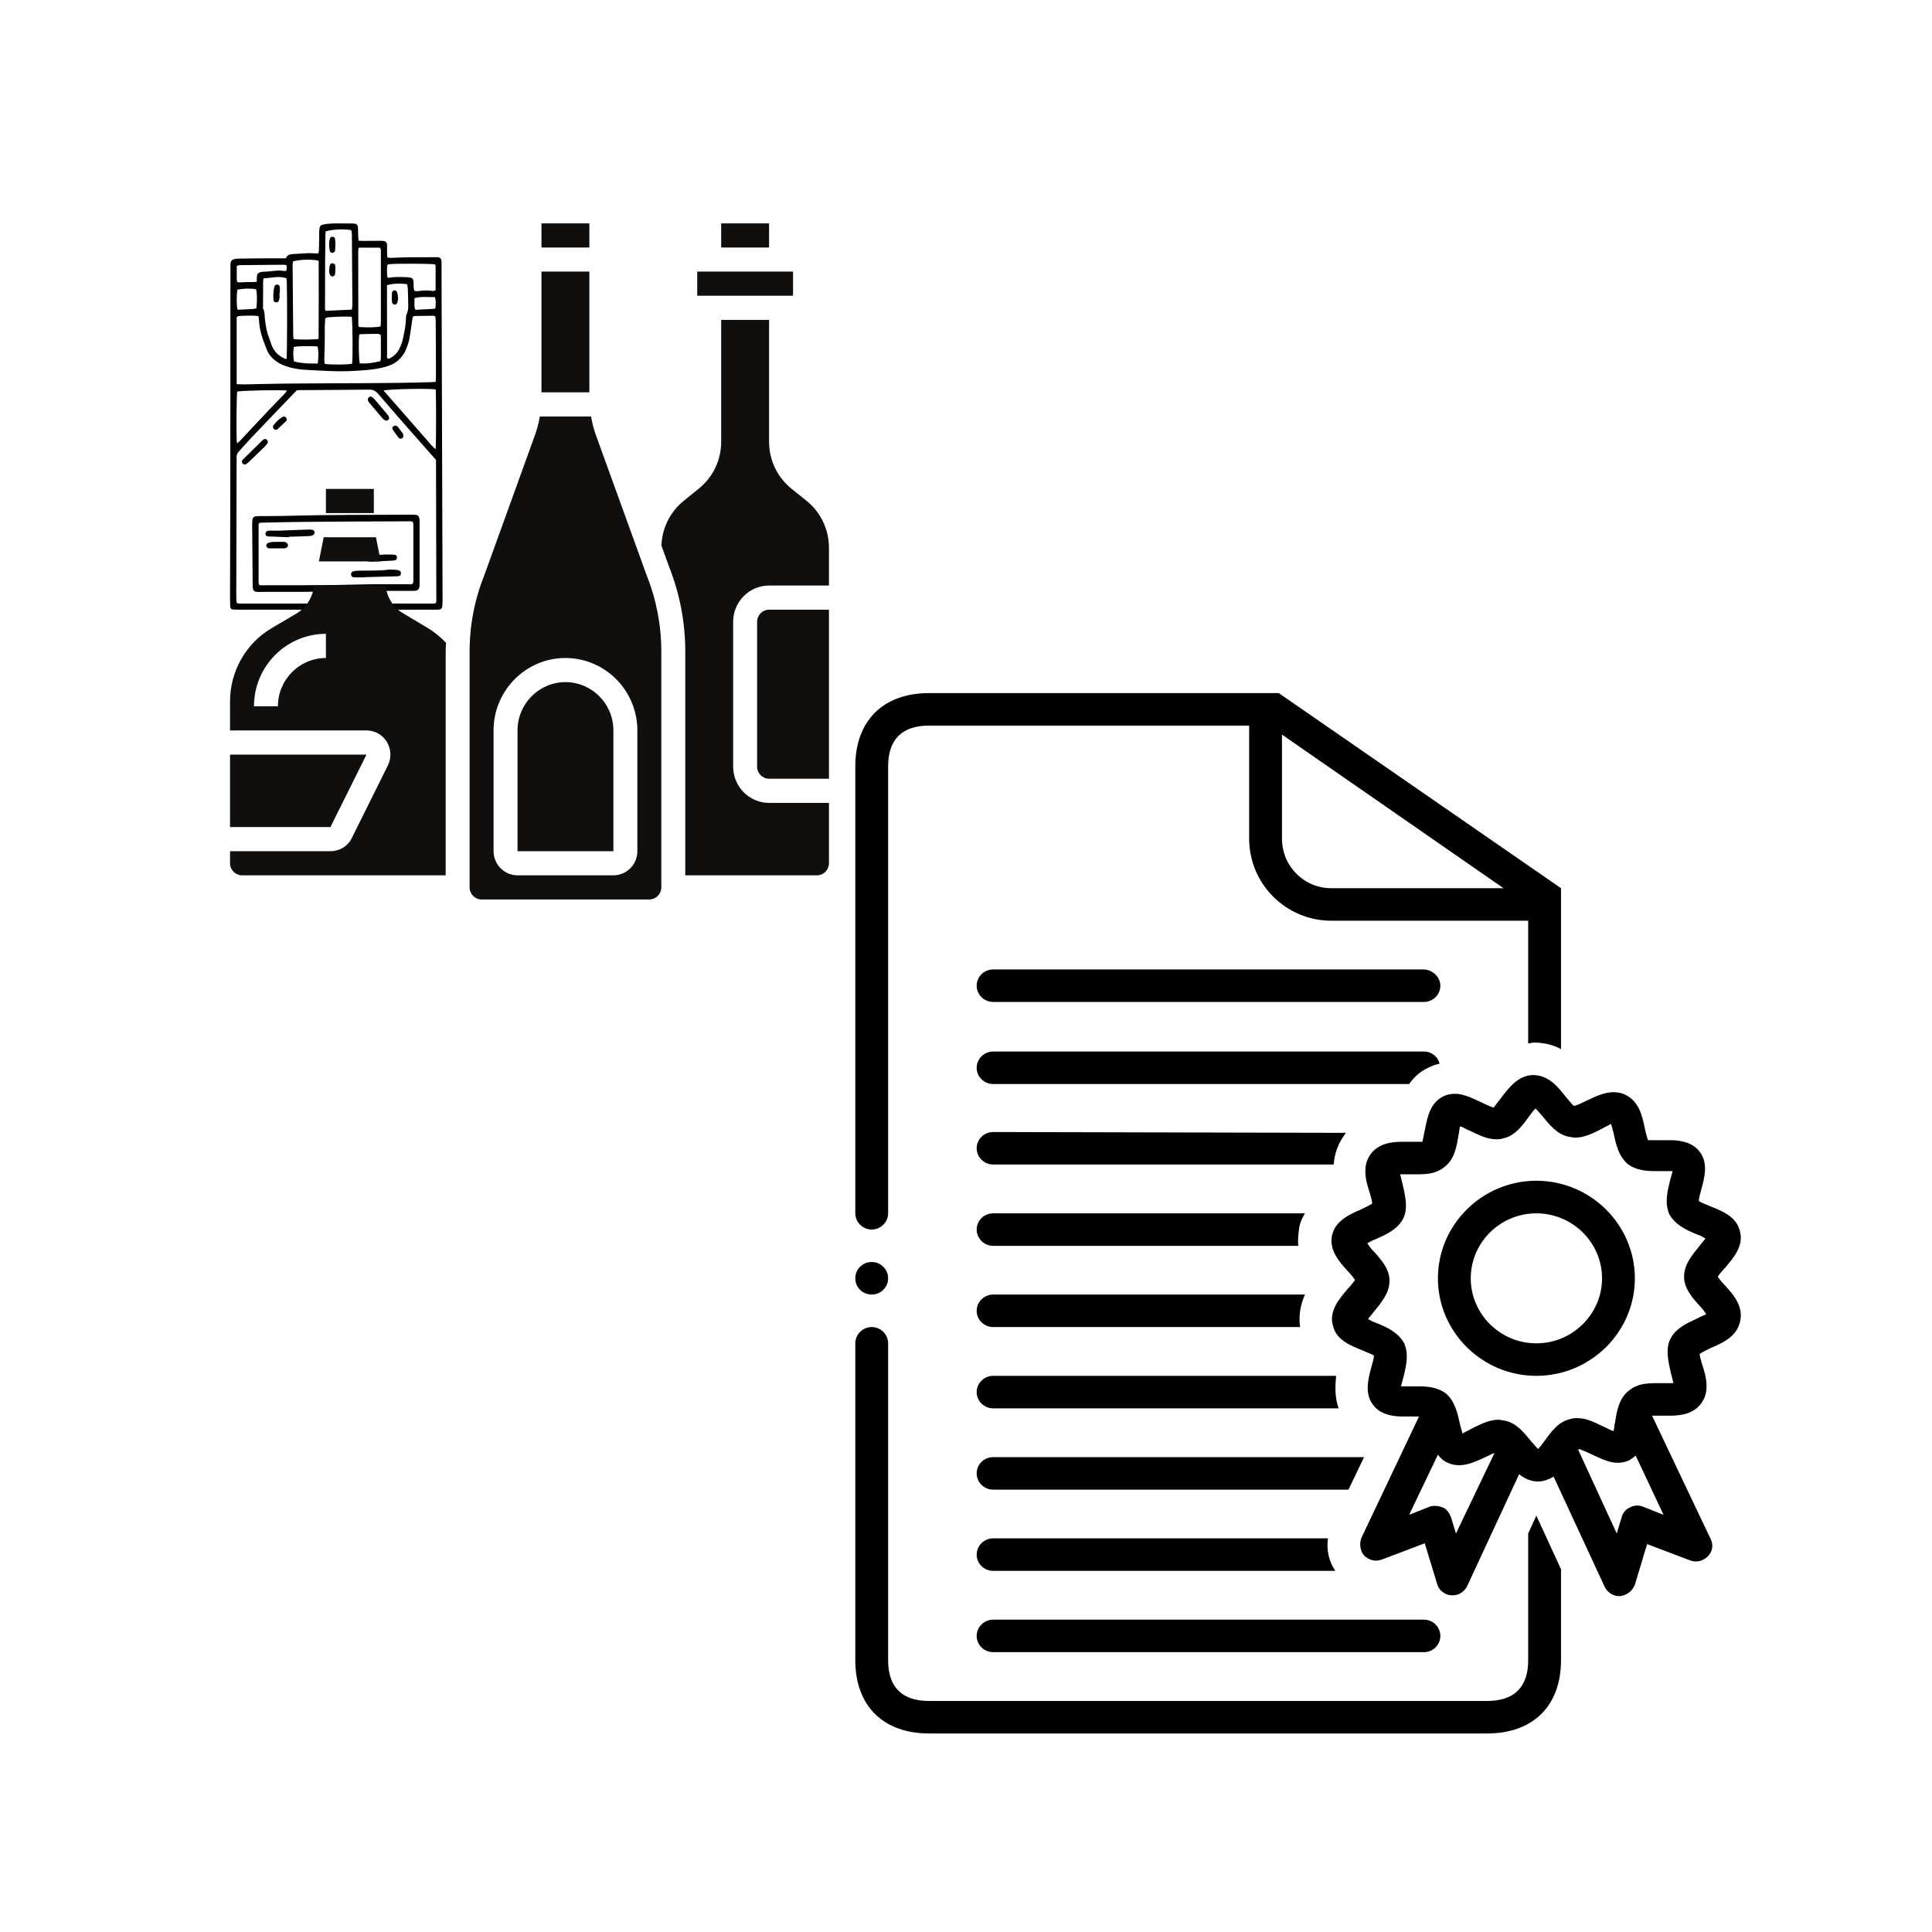 <svg xmlns="http://www.w3.org/2000/svg" xmlns:xlink="http://www.w3.org/1999/xlink" width="100" zoomAndPan="magnify" viewBox="0 0 75 75" height="100" preserveAspectRatio="xMidYMid meet" version="1.0"><defs><clipPath id="d147fbb212"><path d="M 33.203 26.852 L 61 26.852 L 61 48 L 33.203 48 Z M 33.203 26.852 " clip-rule="nonzero"/></clipPath><clipPath id="3ec2a357be"><path d="M 33.203 51 L 61 51 L 61 67.352 L 33.203 67.352 Z M 33.203 51 " clip-rule="nonzero"/></clipPath><clipPath id="47153067be"><path d="M 51 41 L 67.703 41 L 67.703 62 L 51 62 Z M 51 41 " clip-rule="nonzero"/></clipPath><clipPath id="df46d41288"><path d="M 33.203 48 L 35 48 L 35 51 L 33.203 51 Z M 33.203 48 " clip-rule="nonzero"/></clipPath><clipPath id="b43a342b65"><path d="M 8.93 8.668 L 17.18 8.668 L 17.18 23.668 L 8.93 23.668 Z M 8.93 8.668 " clip-rule="nonzero"/></clipPath><clipPath id="67bda45faa"><path d="M 18 16 L 26 16 L 26 34.918 L 18 34.918 Z M 18 16 " clip-rule="nonzero"/></clipPath><clipPath id="15f8f4fbfa"><path d="M 25 12 L 32.18 12 L 32.18 34 L 25 34 Z M 25 12 " clip-rule="nonzero"/></clipPath><clipPath id="4555706a17"><path d="M 27 8.668 L 30 8.668 L 30 10 L 27 10 Z M 27 8.668 " clip-rule="nonzero"/></clipPath><clipPath id="d77a7c47a6"><path d="M 21 8.668 L 23 8.668 L 23 10 L 21 10 Z M 21 8.668 " clip-rule="nonzero"/></clipPath><clipPath id="75faa1d00a"><path d="M 8.93 29 L 15 29 L 15 33 L 8.93 33 Z M 8.93 29 " clip-rule="nonzero"/></clipPath><clipPath id="2f686298a8"><path d="M 29 23 L 32.18 23 L 32.18 31 L 29 31 Z M 29 23 " clip-rule="nonzero"/></clipPath><clipPath id="806b967a98"><path d="M 8.93 22 L 18 22 L 18 34 L 8.93 34 Z M 8.93 22 " clip-rule="nonzero"/></clipPath></defs><path fill="#000000" d="M 55.246 37.633 L 38.555 37.633 C 38.203 37.633 37.914 37.918 37.914 38.266 C 37.914 38.613 38.203 38.895 38.555 38.895 L 55.277 38.895 C 55.629 38.895 55.914 38.613 55.914 38.266 C 55.914 37.918 55.598 37.633 55.246 37.633 Z M 55.246 37.633 " fill-opacity="1" fill-rule="nonzero"/><path fill="#000000" d="M 38.555 64.137 L 55.277 64.137 C 55.629 64.137 55.914 63.855 55.914 63.508 C 55.914 63.16 55.629 62.875 55.277 62.875 L 38.555 62.875 C 38.203 62.875 37.914 63.16 37.914 63.508 C 37.914 63.855 38.203 64.137 38.555 64.137 Z M 38.555 64.137 " fill-opacity="1" fill-rule="nonzero"/><path fill="#000000" d="M 55.5 41.422 C 55.629 41.355 55.754 41.324 55.883 41.293 C 55.82 41.012 55.562 40.82 55.277 40.82 L 38.555 40.82 C 38.203 40.82 37.914 41.105 37.914 41.453 C 37.914 41.801 38.203 42.082 38.555 42.082 L 54.703 42.082 C 54.895 41.801 55.148 41.578 55.5 41.422 Z M 55.5 41.422 " fill-opacity="1" fill-rule="nonzero"/><g clip-path="url(#d147fbb212)"><path fill="#000000" d="M 33.84 47.73 C 34.188 47.73 34.477 47.445 34.477 47.102 L 34.477 29.746 C 34.477 28.707 35.016 28.168 36.066 28.168 L 48.492 28.168 L 48.492 32.555 C 48.492 34.32 49.926 35.742 51.68 35.742 L 59.324 35.742 L 59.324 40.504 C 59.387 40.504 59.484 40.473 59.547 40.473 C 59.961 40.473 60.312 40.57 60.598 40.727 L 60.598 34.48 L 49.641 26.906 L 36.066 26.906 C 34.285 26.906 33.203 27.98 33.203 29.746 L 33.203 47.102 C 33.203 47.445 33.488 47.73 33.84 47.73 Z M 49.766 32.555 L 49.766 28.516 L 58.367 34.48 L 51.68 34.48 C 50.625 34.48 49.766 33.629 49.766 32.555 Z M 49.766 32.555 " fill-opacity="1" fill-rule="nonzero"/></g><g clip-path="url(#3ec2a357be)"><path fill="#000000" d="M 59.324 59.531 L 59.324 64.453 C 59.324 65.496 58.781 66.031 57.73 66.031 L 36.066 66.031 C 35.016 66.031 34.477 65.496 34.477 64.453 L 34.477 52.148 C 34.477 51.801 34.188 51.516 33.84 51.516 C 33.488 51.516 33.203 51.801 33.203 52.148 L 33.203 64.453 C 33.203 66.219 34.285 67.293 36.066 67.293 L 57.73 67.293 C 59.516 67.293 60.598 66.219 60.598 64.453 L 60.598 60.918 L 59.641 58.836 Z M 59.324 59.531 " fill-opacity="1" fill-rule="nonzero"/></g><g clip-path="url(#47153067be)"><path fill="#000000" d="M 66.969 49.906 C 66.871 49.812 66.746 49.656 66.684 49.562 C 66.746 49.465 66.871 49.309 66.969 49.215 C 67.289 48.836 67.703 48.363 67.543 47.793 C 67.414 47.227 66.84 47.004 66.363 46.816 C 66.234 46.754 66.043 46.691 65.949 46.625 C 65.949 46.5 66.012 46.312 66.043 46.184 C 66.172 45.711 66.332 45.113 65.949 44.672 C 65.664 44.324 65.184 44.262 64.836 44.262 C 64.738 44.262 64.609 44.262 64.484 44.262 C 64.262 44.262 64.039 44.262 63.973 44.262 C 63.941 44.164 63.879 43.945 63.848 43.785 C 63.75 43.312 63.625 42.746 63.082 42.492 C 62.953 42.43 62.797 42.398 62.637 42.398 C 62.254 42.398 61.902 42.586 61.555 42.746 C 61.426 42.809 61.234 42.902 61.105 42.934 C 61.012 42.871 60.883 42.684 60.789 42.586 C 60.5 42.211 60.121 41.734 59.516 41.734 C 58.941 41.734 58.559 42.242 58.273 42.621 C 58.176 42.746 58.051 42.902 57.984 42.996 C 57.859 42.965 57.668 42.871 57.539 42.809 C 57.188 42.652 56.84 42.461 56.488 42.461 C 56.328 42.461 56.168 42.492 56.043 42.555 C 55.5 42.809 55.406 43.406 55.309 43.883 C 55.277 44.008 55.246 44.227 55.215 44.324 C 55.184 44.324 55.086 44.324 54.957 44.324 C 54.895 44.324 54.578 44.324 54.48 44.324 C 54.195 44.324 53.59 44.324 53.238 44.766 C 52.855 45.238 53.016 45.836 53.176 46.312 C 53.207 46.438 53.27 46.625 53.27 46.723 C 53.176 46.785 52.984 46.879 52.855 46.941 C 52.41 47.133 51.836 47.383 51.711 47.953 C 51.582 48.52 51.996 48.992 52.316 49.34 C 52.41 49.434 52.539 49.594 52.602 49.688 C 52.539 49.781 52.41 49.938 52.316 50.035 C 51.996 50.414 51.582 50.887 51.742 51.453 C 51.867 52.023 52.441 52.242 52.922 52.434 C 53.047 52.496 53.238 52.559 53.336 52.621 C 53.336 52.746 53.27 52.938 53.238 53.062 C 53.109 53.535 52.953 54.137 53.336 54.578 C 53.621 54.926 54.098 54.988 54.449 54.988 C 54.543 54.988 54.672 54.988 54.801 54.988 C 54.895 54.988 54.992 54.988 55.086 54.988 L 52.855 59.688 C 52.762 59.91 52.793 60.195 52.953 60.383 C 53.145 60.57 53.398 60.637 53.652 60.539 L 55.309 59.91 L 55.789 61.488 C 55.852 61.738 56.105 61.93 56.359 61.93 C 56.359 61.93 56.391 61.93 56.391 61.93 C 56.648 61.93 56.871 61.77 56.965 61.551 L 58.973 57.227 C 59.164 57.387 59.418 57.512 59.707 57.512 C 59.93 57.512 60.152 57.418 60.312 57.324 L 62.285 61.582 C 62.383 61.805 62.605 61.961 62.859 61.961 C 62.859 61.961 62.891 61.961 62.891 61.961 C 63.145 61.93 63.367 61.77 63.465 61.52 L 63.941 59.941 L 65.598 60.57 C 65.855 60.668 66.109 60.605 66.301 60.414 C 66.492 60.227 66.523 59.941 66.395 59.719 L 64.133 54.957 C 64.164 54.957 64.23 54.957 64.293 54.957 C 64.355 54.957 64.453 54.957 64.516 54.957 C 64.609 54.957 64.676 54.957 64.77 54.957 C 65.059 54.957 65.664 54.957 66.012 54.516 C 66.395 54.043 66.234 53.441 66.078 52.969 C 66.043 52.844 65.98 52.652 65.98 52.559 C 66.078 52.496 66.27 52.398 66.395 52.336 C 66.84 52.148 67.414 51.895 67.543 51.328 C 67.703 50.727 67.289 50.254 66.969 49.906 Z M 56.52 59.531 L 56.328 58.898 C 56.266 58.742 56.168 58.586 56.012 58.52 C 55.914 58.488 55.82 58.457 55.723 58.457 C 55.66 58.457 55.562 58.457 55.5 58.488 L 54.703 58.805 L 55.82 56.469 C 55.914 56.598 56.043 56.723 56.203 56.785 C 56.328 56.848 56.488 56.879 56.648 56.879 C 57.031 56.879 57.379 56.691 57.73 56.535 C 57.793 56.504 57.922 56.438 58.016 56.406 Z M 63.781 58.488 C 63.625 58.426 63.434 58.426 63.273 58.52 C 63.113 58.586 62.988 58.742 62.953 58.898 L 62.762 59.531 L 61.266 56.281 C 61.266 56.281 61.266 56.281 61.297 56.25 C 61.395 56.281 61.617 56.375 61.746 56.438 C 62.094 56.598 62.445 56.785 62.797 56.785 C 62.953 56.785 63.113 56.754 63.242 56.691 C 63.336 56.629 63.434 56.566 63.496 56.504 L 64.578 58.805 Z M 65.918 51.168 C 65.504 51.359 65.059 51.547 64.836 51.988 C 64.645 52.398 64.77 52.875 64.867 53.316 C 64.898 53.41 64.93 53.566 64.961 53.695 C 64.867 53.695 64.707 53.695 64.547 53.695 C 64.07 53.695 63.625 53.664 63.242 53.977 C 62.859 54.262 62.762 54.766 62.699 55.207 C 62.668 55.305 62.668 55.461 62.637 55.555 C 62.508 55.523 62.383 55.43 62.285 55.398 C 61.934 55.238 61.617 55.051 61.234 55.051 C 61.141 55.051 61.074 55.051 60.98 55.082 C 60.5 55.176 60.215 55.586 59.961 55.934 C 59.898 56.027 59.801 56.156 59.707 56.25 C 59.609 56.156 59.516 56.027 59.449 55.965 C 59.164 55.617 58.879 55.238 58.398 55.145 C 58.336 55.145 58.238 55.113 58.176 55.113 C 57.793 55.113 57.445 55.305 57.125 55.461 C 57.031 55.523 56.871 55.586 56.773 55.648 C 56.742 55.555 56.711 55.398 56.68 55.305 C 56.582 54.863 56.488 54.387 56.105 54.074 C 55.789 53.852 55.406 53.82 55.117 53.82 C 54.992 53.82 54.895 53.82 54.77 53.82 C 54.641 53.82 54.48 53.82 54.387 53.82 C 54.418 53.695 54.449 53.566 54.48 53.473 C 54.578 53.062 54.703 52.59 54.512 52.148 C 54.289 51.738 53.844 51.516 53.43 51.359 C 53.336 51.328 53.207 51.266 53.109 51.203 C 53.176 51.105 53.27 51.012 53.336 50.918 C 53.621 50.57 53.941 50.191 53.941 49.719 C 53.941 49.246 53.59 48.867 53.301 48.551 C 53.238 48.488 53.145 48.363 53.078 48.266 C 53.176 48.203 53.301 48.141 53.398 48.109 C 53.812 47.922 54.258 47.73 54.48 47.289 C 54.672 46.879 54.543 46.406 54.449 45.965 C 54.418 45.871 54.387 45.711 54.355 45.586 C 54.449 45.586 54.609 45.586 54.77 45.586 C 55.246 45.586 55.691 45.617 56.074 45.301 C 56.457 45.016 56.551 44.512 56.617 44.07 C 56.648 43.977 56.648 43.816 56.68 43.723 C 56.805 43.754 56.934 43.852 57.031 43.883 C 57.379 44.039 57.699 44.227 58.082 44.227 C 58.176 44.227 58.238 44.227 58.336 44.195 C 58.812 44.102 59.102 43.691 59.355 43.344 C 59.418 43.25 59.516 43.125 59.609 43.031 C 59.707 43.125 59.801 43.25 59.863 43.312 C 60.152 43.66 60.438 44.039 60.914 44.133 C 60.98 44.133 61.074 44.164 61.141 44.164 C 61.52 44.164 61.871 43.977 62.191 43.816 C 62.285 43.754 62.445 43.691 62.539 43.629 C 62.574 43.723 62.605 43.883 62.637 43.977 C 62.73 44.418 62.828 44.891 63.211 45.207 C 63.527 45.426 63.91 45.461 64.195 45.461 C 64.324 45.461 64.422 45.461 64.547 45.461 C 64.676 45.461 64.836 45.461 64.93 45.461 C 64.898 45.586 64.867 45.711 64.836 45.805 C 64.738 46.215 64.609 46.691 64.801 47.133 C 65.027 47.543 65.473 47.762 65.887 47.922 C 65.98 47.953 66.109 48.016 66.203 48.078 C 66.141 48.172 66.043 48.266 65.98 48.363 C 65.695 48.707 65.375 49.086 65.375 49.562 C 65.375 50.035 65.727 50.414 66.012 50.727 C 66.078 50.793 66.172 50.918 66.234 51.012 C 66.141 51.074 66.012 51.105 65.918 51.168 Z M 65.918 51.168 " fill-opacity="1" fill-rule="nonzero"/></g><path fill="#000000" d="M 59.641 45.836 C 57.539 45.836 55.82 47.543 55.82 49.625 C 55.82 51.707 57.539 53.41 59.641 53.41 C 61.746 53.41 63.465 51.707 63.465 49.625 C 63.465 47.543 61.746 45.836 59.641 45.836 Z M 59.641 52.148 C 58.238 52.148 57.094 51.012 57.094 49.625 C 57.094 48.234 58.238 47.102 59.641 47.102 C 61.043 47.102 62.191 48.234 62.191 49.625 C 62.191 51.012 61.043 52.148 59.641 52.148 Z M 59.641 52.148 " fill-opacity="1" fill-rule="nonzero"/><g clip-path="url(#df46d41288)"><path fill="#000000" d="M 34.477 49.625 C 34.477 49.797 34.414 49.945 34.289 50.07 C 34.164 50.191 34.016 50.254 33.84 50.254 C 33.664 50.254 33.512 50.191 33.387 50.07 C 33.262 49.945 33.203 49.797 33.203 49.625 C 33.203 49.449 33.262 49.301 33.387 49.176 C 33.512 49.055 33.664 48.992 33.84 48.992 C 34.016 48.992 34.164 49.055 34.289 49.176 C 34.414 49.301 34.477 49.449 34.477 49.625 Z M 34.477 49.625 " fill-opacity="1" fill-rule="nonzero"/></g><path fill="#000000" d="M 52.25 43.977 C 52.25 43.977 52.25 43.945 52.25 43.977 L 38.555 43.945 C 38.203 43.945 37.914 44.227 37.914 44.574 C 37.914 44.922 38.203 45.207 38.555 45.207 L 51.773 45.207 C 51.805 44.797 51.934 44.387 52.25 43.977 Z M 52.25 43.977 " fill-opacity="1" fill-rule="nonzero"/><path fill="#000000" d="M 37.914 47.73 C 37.914 48.078 38.203 48.363 38.555 48.363 L 50.402 48.363 C 50.371 48.141 50.402 47.922 50.434 47.668 C 50.469 47.445 50.562 47.258 50.66 47.102 L 38.555 47.102 C 38.203 47.102 37.914 47.383 37.914 47.73 Z M 37.914 47.73 " fill-opacity="1" fill-rule="nonzero"/><path fill="#000000" d="M 38.555 50.254 C 38.203 50.254 37.914 50.539 37.914 50.887 C 37.914 51.234 38.203 51.516 38.555 51.516 L 50.469 51.516 C 50.402 51.043 50.5 50.602 50.66 50.254 Z M 38.555 50.254 " fill-opacity="1" fill-rule="nonzero"/><path fill="#000000" d="M 38.555 53.41 C 38.203 53.41 37.914 53.695 37.914 54.043 C 37.914 54.387 38.203 54.672 38.555 54.672 L 51.965 54.672 C 51.805 54.23 51.836 53.789 51.867 53.41 Z M 38.555 53.41 " fill-opacity="1" fill-rule="nonzero"/><path fill="#000000" d="M 38.555 56.566 C 38.203 56.566 37.914 56.848 37.914 57.195 C 37.914 57.543 38.203 57.828 38.555 57.828 L 52.348 57.828 L 52.953 56.566 Z M 38.555 56.566 " fill-opacity="1" fill-rule="nonzero"/><path fill="#000000" d="M 38.555 59.719 C 38.203 59.719 37.914 60.004 37.914 60.352 C 37.914 60.699 38.203 60.98 38.555 60.98 L 51.836 60.98 C 51.582 60.605 51.488 60.16 51.551 59.719 Z M 38.555 59.719 " fill-opacity="1" fill-rule="nonzero"/><g clip-path="url(#b43a342b65)"><path fill="#000000" d="M 16.09 11.574 C 16.09 11.703 16.086 11.805 16.09 11.906 C 16.094 11.945 16.109 11.98 16.125 12.027 C 16.375 12.012 16.617 12 16.859 11.988 C 16.867 11.988 16.875 11.984 16.883 11.977 C 16.887 11.973 16.891 11.965 16.906 11.941 C 16.91 11.824 16.934 11.691 16.883 11.535 C 16.625 11.539 16.367 11.5 16.09 11.574 Z M 9.215 11.246 C 9.18 11.453 9.18 11.809 9.215 12.012 C 9.238 12.016 9.258 12.023 9.281 12.023 C 9.469 12.016 9.656 12.004 9.844 11.992 C 9.879 11.988 9.918 11.977 9.953 11.973 C 9.988 11.645 9.98 11.371 9.938 11.223 C 9.668 11.191 9.422 11.199 9.215 11.246 Z M 12.336 14.113 C 12.371 13.793 12.367 13.598 12.324 13.449 C 11.988 13.426 11.57 13.434 11.406 13.469 C 11.375 13.68 11.375 13.832 11.414 14.031 C 11.711 14.109 12.016 14.117 12.336 14.113 Z M 11.121 10.293 C 11.074 10.285 11.047 10.277 11.023 10.277 C 10.445 10.281 9.867 10.289 9.289 10.293 C 9.258 10.297 9.23 10.312 9.191 10.324 C 9.191 10.512 9.191 10.691 9.191 10.871 C 9.191 10.895 9.203 10.918 9.215 10.953 C 9.336 10.977 9.457 10.949 9.578 10.949 C 9.703 10.945 9.832 10.965 9.969 10.934 C 9.969 10.875 9.969 10.836 9.969 10.793 C 9.977 10.621 10.008 10.582 10.16 10.555 C 10.188 10.551 10.211 10.547 10.234 10.547 C 10.512 10.547 10.785 10.469 11.062 10.523 C 11.074 10.527 11.09 10.512 11.117 10.5 C 11.121 10.473 11.129 10.441 11.133 10.406 C 11.133 10.375 11.125 10.344 11.121 10.293 Z M 13.945 13 C 13.914 13.266 13.926 13.922 13.965 14.105 C 14.234 14.125 14.504 14.086 14.766 14.02 C 14.797 13.895 14.781 13.781 14.785 13.672 C 14.785 13.551 14.785 13.434 14.785 13.312 C 14.781 13.203 14.793 13.094 14.777 13.004 C 14.715 12.949 14.664 12.961 14.617 12.961 C 14.406 12.961 14.195 12.965 13.984 12.973 C 13.969 12.973 13.957 12.988 13.945 13 Z M 15.039 10.766 C 15.066 10.773 15.082 10.785 15.094 10.785 C 15.305 10.742 15.516 10.754 15.727 10.758 C 15.781 10.758 15.84 10.762 15.895 10.77 C 16.02 10.793 16.047 10.832 16.055 10.957 C 16.059 11.066 16.047 11.18 16.086 11.293 C 16.141 11.297 16.188 11.309 16.234 11.301 C 16.43 11.27 16.621 11.266 16.816 11.297 C 16.844 11.301 16.875 11.277 16.91 11.266 C 16.91 10.949 16.91 10.641 16.91 10.332 C 16.91 10.309 16.895 10.285 16.887 10.262 C 16.723 10.234 15.422 10.227 15.129 10.254 C 15.098 10.254 15.07 10.273 15.039 10.281 C 15.012 10.414 15.027 10.543 15.027 10.672 C 15.027 10.703 15.035 10.738 15.039 10.766 Z M 15.023 11.074 C 15.023 11.266 15.023 11.445 15.023 11.625 C 15.023 12.34 15.023 13.051 15.027 13.766 C 15.027 13.82 15 13.887 15.07 13.934 C 15.254 13.863 15.406 13.734 15.5 13.547 C 15.562 13.418 15.617 13.277 15.645 13.137 C 15.695 12.895 15.75 12.652 15.758 12.402 C 15.758 12.324 15.762 12.242 15.793 12.176 C 15.863 12.027 15.848 11.875 15.844 11.723 C 15.844 11.559 15.84 11.395 15.832 11.23 C 15.832 11.164 15.816 11.098 15.809 11.035 C 15.551 10.992 15.223 11.004 15.023 11.074 Z M 13.656 12.297 C 13.344 12.277 13.043 12.297 12.742 12.316 C 12.703 12.32 12.668 12.344 12.625 12.359 C 12.617 12.461 12.613 12.555 12.609 12.648 C 12.609 12.879 12.609 13.113 12.605 13.344 C 12.602 13.559 12.59 13.773 12.59 13.988 C 12.586 14.035 12.605 14.086 12.613 14.129 C 12.914 14.164 13.496 14.156 13.668 14.121 C 13.699 13.898 13.691 12.59 13.656 12.297 Z M 9.207 15.199 C 9.184 15.414 9.172 16.625 9.188 17.094 C 9.188 17.125 9.199 17.156 9.207 17.211 C 9.25 17.172 9.281 17.148 9.309 17.121 C 9.688 16.719 10.062 16.312 10.441 15.914 C 10.648 15.695 10.863 15.48 11.07 15.262 C 11.098 15.234 11.113 15.199 11.141 15.16 C 10.781 15.133 9.551 15.156 9.207 15.199 Z M 10.23 10.805 C 10.223 10.859 10.215 10.883 10.215 10.906 C 10.215 11.234 10.215 11.559 10.211 11.887 C 10.211 11.922 10.203 11.961 10.219 11.988 C 10.281 12.117 10.27 12.254 10.285 12.391 C 10.312 12.637 10.352 12.883 10.445 13.113 C 10.473 13.188 10.496 13.262 10.52 13.332 C 10.605 13.598 10.77 13.789 11.016 13.902 C 11.051 13.922 11.086 13.953 11.125 13.922 C 11.148 13.699 11.152 11.523 11.133 10.906 C 11.133 10.875 11.121 10.84 11.117 10.801 C 10.82 10.699 10.535 10.793 10.23 10.805 Z M 16.914 15.117 C 16.625 15.074 15.188 15.102 14.887 15.156 C 15.512 15.867 16.129 16.574 16.746 17.281 C 16.793 17.336 16.852 17.383 16.91 17.441 C 16.934 17.227 16.934 15.422 16.914 15.117 Z M 13.93 9.613 C 13.918 9.668 13.906 9.691 13.906 9.715 C 13.906 10.68 13.91 11.641 13.91 12.605 C 13.91 12.637 13.926 12.668 13.934 12.695 C 14.348 12.719 14.613 12.711 14.777 12.668 C 14.781 12.586 14.785 12.504 14.785 12.418 C 14.785 11.961 14.785 11.508 14.785 11.051 C 14.785 10.629 14.785 10.207 14.785 9.789 C 14.785 9.73 14.801 9.664 14.738 9.613 C 14.477 9.613 14.211 9.613 13.93 9.613 Z M 12.645 8.98 C 12.641 9.023 12.633 9.074 12.633 9.121 C 12.629 9.449 12.625 9.777 12.621 10.102 C 12.621 10.703 12.617 11.305 12.617 11.906 C 12.617 11.965 12.602 12.027 12.648 12.066 C 12.988 12.051 13.32 12.035 13.66 12.02 C 13.668 11.953 13.68 11.895 13.68 11.836 C 13.676 10.914 13.668 9.996 13.66 9.078 C 13.66 9.027 13.645 8.98 13.637 8.938 C 13.375 8.879 12.941 8.898 12.645 8.98 Z M 12.367 13.156 C 12.375 12.145 12.375 11.152 12.371 10.156 C 12.371 10.148 12.367 10.141 12.363 10.133 C 12.359 10.125 12.352 10.121 12.348 10.113 C 12.062 10.059 11.633 10.074 11.375 10.148 C 11.367 10.195 11.359 10.246 11.359 10.293 C 11.367 11.211 11.375 12.133 11.383 13.051 C 11.383 13.09 11.398 13.129 11.402 13.164 C 11.621 13.191 12.152 13.188 12.367 13.156 Z M 9.188 14.914 C 9.309 14.918 9.395 14.922 9.484 14.922 C 10.023 14.91 10.562 14.898 11.102 14.891 C 11.281 14.887 11.461 14.891 11.637 14.887 C 13.336 14.871 15.035 14.887 16.73 14.836 C 16.785 14.836 16.844 14.828 16.91 14.824 C 16.914 14.766 16.922 14.715 16.922 14.664 C 16.926 14.418 16.922 14.168 16.922 13.918 C 16.922 13.418 16.918 12.918 16.914 12.422 C 16.914 12.371 16.898 12.32 16.895 12.281 C 16.867 12.27 16.852 12.258 16.836 12.258 C 16.59 12.258 16.348 12.262 16.102 12.266 C 16.07 12.27 16.043 12.289 16.023 12.297 C 15.984 12.574 15.945 12.836 15.902 13.102 C 15.875 13.27 15.82 13.43 15.75 13.59 C 15.684 13.75 15.578 13.879 15.453 13.992 C 15.285 14.141 15.086 14.211 14.879 14.262 C 14.488 14.359 14.086 14.379 13.688 14.402 C 13.062 14.434 12.434 14.387 11.805 14.352 C 11.676 14.348 11.547 14.324 11.418 14.301 C 11.199 14.258 10.988 14.191 10.797 14.074 C 10.602 13.949 10.441 13.793 10.355 13.57 C 10.211 13.207 10.07 12.84 10.055 12.434 C 10.055 12.375 10.039 12.32 10.031 12.266 C 9.867 12.246 9.406 12.25 9.266 12.27 C 9.242 12.273 9.223 12.293 9.188 12.312 C 9.188 13.168 9.188 14.027 9.188 14.914 Z M 16.918 23.41 C 16.93 23.375 16.934 23.359 16.938 23.344 C 16.938 23.309 16.941 23.273 16.938 23.238 C 16.934 21.449 16.93 19.66 16.926 17.871 C 16.926 17.863 16.922 17.855 16.918 17.848 C 16.918 17.84 16.914 17.832 16.918 17.844 C 16.621 17.508 16.336 17.191 16.055 16.867 C 15.594 16.344 15.133 15.82 14.68 15.289 C 14.578 15.172 14.477 15.121 14.32 15.125 C 13.426 15.137 12.527 15.137 11.629 15.145 C 11.59 15.145 11.547 15.152 11.52 15.152 C 11.344 15.336 11.172 15.512 11.004 15.688 C 10.59 16.121 10.168 16.559 9.754 16.996 C 9.586 17.172 9.43 17.359 9.266 17.535 C 9.211 17.598 9.184 17.66 9.184 17.742 C 9.188 17.898 9.184 18.055 9.184 18.207 C 9.18 19.844 9.176 21.477 9.172 23.109 C 9.172 23.168 9.172 23.23 9.176 23.289 C 9.176 23.332 9.188 23.371 9.195 23.41 C 9.23 23.418 9.254 23.43 9.277 23.43 C 11.797 23.43 14.316 23.43 16.84 23.43 C 16.863 23.43 16.887 23.418 16.918 23.41 Z M 11.098 10.027 C 11.152 9.898 11.25 9.867 11.363 9.863 C 11.559 9.855 11.754 9.836 11.949 9.828 C 12.078 9.824 12.207 9.836 12.355 9.84 C 12.363 9.812 12.379 9.773 12.379 9.734 C 12.387 9.539 12.387 9.34 12.391 9.141 C 12.391 9.098 12.387 9.055 12.391 9.012 C 12.398 8.738 12.434 8.73 12.676 8.695 C 12.805 8.676 12.938 8.676 13.066 8.672 C 13.262 8.672 13.457 8.672 13.652 8.676 C 13.695 8.676 13.734 8.676 13.777 8.684 C 13.848 8.695 13.891 8.742 13.895 8.824 C 13.902 8.941 13.902 9.062 13.906 9.184 C 13.906 9.234 13.914 9.285 13.918 9.344 C 13.977 9.348 14.023 9.352 14.07 9.352 C 14.297 9.352 14.527 9.352 14.754 9.348 C 14.797 9.348 14.836 9.348 14.879 9.352 C 14.977 9.363 15.023 9.414 15.027 9.52 C 15.027 9.633 15.023 9.742 15.027 9.855 C 15.027 9.898 15.031 9.938 15.035 9.992 C 15.078 10 15.117 10.012 15.156 10.012 C 15.375 10.004 15.598 9.992 15.816 9.988 C 16.176 9.984 16.535 9.984 16.895 9.984 C 16.926 9.984 16.957 9.98 16.992 9.984 C 17.094 9.996 17.133 10.043 17.141 10.152 C 17.141 10.203 17.141 10.254 17.141 10.305 C 17.141 10.477 17.141 10.648 17.141 10.82 C 17.152 14.949 17.168 19.078 17.18 23.207 C 17.18 23.312 17.18 23.414 17.172 23.516 C 17.168 23.613 17.125 23.656 17.035 23.664 C 16.973 23.672 16.906 23.668 16.84 23.668 C 14.309 23.668 11.781 23.668 9.25 23.668 C 9.176 23.668 9.102 23.664 9.031 23.66 C 8.98 23.656 8.941 23.609 8.938 23.555 C 8.934 23.473 8.93 23.383 8.93 23.297 C 8.934 21.707 8.938 20.117 8.941 18.523 C 8.941 15.84 8.945 13.156 8.945 10.473 C 8.945 10.398 8.941 10.32 8.949 10.242 C 8.953 10.141 8.992 10.086 9.09 10.062 C 9.16 10.043 9.234 10.039 9.309 10.039 C 9.699 10.031 10.094 10.031 10.484 10.027 C 10.68 10.027 10.875 10.027 11.098 10.027 " fill-opacity="1" fill-rule="nonzero"/></g><path fill="#000000" d="M 10.059 22.707 C 10.148 22.73 10.234 22.719 10.324 22.719 C 11.555 22.715 12.785 22.727 14.016 22.688 C 14.625 22.672 15.238 22.684 15.852 22.68 C 15.91 22.68 15.98 22.703 16.039 22.633 C 16.039 22.609 16.047 22.574 16.047 22.539 C 16.047 21.82 16.047 21.098 16.047 20.375 C 16.047 20.336 16.035 20.293 16.027 20.258 C 15.93 20.223 15.836 20.238 15.75 20.238 C 14.477 20.242 13.207 20.246 11.934 20.258 C 11.34 20.262 10.746 20.277 10.148 20.289 C 10.109 20.293 10.066 20.289 10.039 20.34 C 10.039 21.098 10.039 21.859 10.039 22.625 C 10.039 22.648 10.051 22.672 10.059 22.707 Z M 13.266 22.938 C 12.082 22.996 11.129 22.969 10.172 22.977 C 10.117 22.98 10.059 22.98 10 22.977 C 9.859 22.973 9.82 22.926 9.809 22.77 C 9.809 22.746 9.809 22.719 9.809 22.695 C 9.801 21.918 9.793 21.145 9.789 20.371 C 9.789 20.305 9.789 20.234 9.801 20.168 C 9.812 20.094 9.863 20.047 9.934 20.039 C 9.992 20.035 10.051 20.035 10.105 20.035 C 10.473 20.031 10.84 20.035 11.207 20.023 C 12.781 19.98 14.355 19.988 15.93 19.98 C 15.996 19.98 16.059 19.98 16.125 19.984 C 16.215 19.988 16.258 20.027 16.277 20.121 C 16.285 20.168 16.289 20.223 16.289 20.273 C 16.289 21.074 16.289 21.871 16.289 22.672 C 16.289 22.715 16.289 22.758 16.277 22.801 C 16.262 22.871 16.215 22.922 16.145 22.93 C 16.07 22.941 15.996 22.938 15.922 22.938 C 14.961 22.938 14 22.938 13.266 22.938 " fill-opacity="1" fill-rule="nonzero"/><path fill="#000000" d="M 10.398 17.16 C 10.395 17.172 10.391 17.199 10.375 17.219 C 10.34 17.266 10.305 17.312 10.262 17.352 C 10.059 17.551 9.855 17.746 9.652 17.941 C 9.617 17.977 9.574 18.004 9.531 18.027 C 9.488 18.047 9.43 18.02 9.406 17.977 C 9.383 17.934 9.383 17.887 9.414 17.855 C 9.68 17.59 9.945 17.328 10.215 17.066 C 10.23 17.051 10.258 17.051 10.281 17.043 C 10.336 17.035 10.402 17.094 10.398 17.16 " fill-opacity="1" fill-rule="nonzero"/><path fill="#000000" d="M 15.109 16.23 C 15.098 16.305 15.008 16.352 14.953 16.32 C 14.918 16.301 14.883 16.273 14.855 16.246 C 14.68 16.043 14.508 15.84 14.336 15.637 C 14.312 15.613 14.301 15.582 14.285 15.551 C 14.27 15.512 14.289 15.441 14.328 15.414 C 14.363 15.391 14.406 15.391 14.441 15.414 C 14.469 15.43 14.496 15.453 14.52 15.477 C 14.688 15.672 14.855 15.871 15.02 16.066 C 15.047 16.098 15.074 16.133 15.094 16.168 C 15.105 16.188 15.105 16.219 15.109 16.23 " fill-opacity="1" fill-rule="nonzero"/><path fill="#000000" d="M 11.133 16.281 C 11.129 16.297 11.129 16.328 11.113 16.34 C 11 16.449 10.887 16.559 10.773 16.664 C 10.73 16.699 10.676 16.691 10.637 16.66 C 10.594 16.625 10.582 16.543 10.621 16.5 C 10.727 16.371 10.84 16.25 10.988 16.176 C 11.043 16.148 11.133 16.207 11.133 16.281 " fill-opacity="1" fill-rule="nonzero"/><path fill="#000000" d="M 15.348 16.52 C 15.363 16.527 15.41 16.531 15.434 16.559 C 15.508 16.648 15.574 16.742 15.641 16.84 C 15.656 16.863 15.656 16.902 15.656 16.938 C 15.652 17.004 15.566 17.051 15.512 17.02 C 15.5 17.008 15.48 17.004 15.473 16.992 C 15.395 16.883 15.312 16.781 15.242 16.668 C 15.203 16.609 15.258 16.527 15.348 16.52 " fill-opacity="1" fill-rule="nonzero"/><path fill="#000000" d="M 13.02 9.461 C 13.016 9.566 13.016 9.645 13.008 9.723 C 13.004 9.773 12.953 9.812 12.906 9.816 C 12.855 9.82 12.812 9.789 12.801 9.73 C 12.766 9.57 12.762 9.406 12.812 9.25 C 12.828 9.203 12.867 9.191 12.914 9.191 C 12.957 9.195 12.996 9.219 13.004 9.262 C 13.016 9.336 13.016 9.414 13.02 9.461 " fill-opacity="1" fill-rule="nonzero"/><path fill="#000000" d="M 13.02 10.449 C 13.012 10.531 13.012 10.586 13.008 10.637 C 13.004 10.684 12.969 10.711 12.93 10.727 C 12.895 10.746 12.828 10.711 12.809 10.664 C 12.797 10.637 12.781 10.602 12.781 10.57 C 12.781 10.492 12.781 10.414 12.793 10.34 C 12.809 10.25 12.859 10.211 12.926 10.223 C 12.984 10.23 13.016 10.273 13.02 10.352 C 13.02 10.395 13.02 10.438 13.02 10.449 " fill-opacity="1" fill-rule="nonzero"/><path fill="#000000" d="M 10.852 11.355 C 10.852 11.426 10.855 11.492 10.852 11.559 C 10.848 11.602 10.836 11.645 10.82 11.68 C 10.801 11.727 10.742 11.75 10.695 11.734 C 10.652 11.723 10.621 11.695 10.617 11.648 C 10.602 11.469 10.609 11.289 10.656 11.117 C 10.672 11.07 10.723 11.039 10.773 11.047 C 10.82 11.055 10.863 11.098 10.863 11.152 C 10.867 11.219 10.863 11.289 10.863 11.355 C 10.859 11.355 10.855 11.355 10.852 11.355 " fill-opacity="1" fill-rule="nonzero"/><path fill="#000000" d="M 15.211 11.547 C 15.211 11.484 15.211 11.426 15.215 11.367 C 15.219 11.316 15.266 11.273 15.309 11.27 C 15.355 11.266 15.402 11.301 15.418 11.355 C 15.453 11.477 15.465 11.602 15.43 11.73 C 15.414 11.797 15.359 11.836 15.309 11.824 C 15.262 11.816 15.223 11.773 15.215 11.723 C 15.211 11.664 15.211 11.605 15.207 11.547 C 15.211 11.547 15.211 11.547 15.211 11.547 " fill-opacity="1" fill-rule="nonzero"/><path fill="#000000" d="M 14.156 22.414 C 14.043 22.414 13.93 22.414 13.816 22.414 C 13.781 22.414 13.75 22.414 13.719 22.41 C 13.672 22.402 13.629 22.352 13.625 22.301 C 13.621 22.254 13.656 22.199 13.703 22.184 C 13.742 22.172 13.781 22.16 13.82 22.16 C 13.918 22.152 14.016 22.152 14.113 22.152 C 14.414 22.145 14.715 22.16 15.012 22.121 C 15.133 22.105 15.258 22.113 15.379 22.121 C 15.426 22.121 15.473 22.137 15.516 22.16 C 15.555 22.18 15.57 22.219 15.562 22.266 C 15.559 22.312 15.535 22.348 15.492 22.359 C 15.469 22.367 15.445 22.371 15.422 22.371 C 15 22.383 14.578 22.395 14.156 22.406 C 14.156 22.41 14.156 22.41 14.156 22.414 " fill-opacity="1" fill-rule="nonzero"/><path fill="#000000" d="M 11.215 20.855 C 10.945 20.844 10.676 20.836 10.406 20.824 C 10.367 20.824 10.328 20.801 10.312 20.758 C 10.293 20.699 10.324 20.625 10.379 20.613 C 10.418 20.602 10.457 20.598 10.5 20.598 C 10.605 20.598 10.711 20.602 10.816 20.602 C 11.184 20.586 11.551 20.57 11.918 20.559 C 11.98 20.555 12.047 20.555 12.109 20.562 C 12.16 20.562 12.203 20.613 12.211 20.66 C 12.219 20.703 12.184 20.766 12.137 20.781 C 12.102 20.797 12.059 20.805 12.02 20.809 C 11.898 20.816 11.777 20.816 11.652 20.824 C 11.508 20.828 11.359 20.832 11.215 20.836 C 11.215 20.844 11.215 20.848 11.215 20.855 " fill-opacity="1" fill-rule="nonzero"/><path fill="#000000" d="M 14.883 21.527 C 14.988 21.527 15.094 21.527 15.199 21.527 C 15.238 21.531 15.281 21.531 15.32 21.535 C 15.371 21.543 15.406 21.582 15.41 21.637 C 15.414 21.691 15.383 21.742 15.332 21.75 C 15.285 21.758 15.238 21.766 15.188 21.766 C 14.922 21.781 14.652 21.793 14.387 21.805 C 14.363 21.805 14.34 21.801 14.316 21.797 C 14.273 21.785 14.246 21.758 14.234 21.711 C 14.227 21.66 14.254 21.602 14.305 21.59 C 14.367 21.57 14.43 21.555 14.492 21.551 C 14.621 21.539 14.754 21.539 14.883 21.531 C 14.883 21.531 14.883 21.531 14.883 21.527 " fill-opacity="1" fill-rule="nonzero"/><path fill="#000000" d="M 10.758 21.289 C 10.684 21.289 10.609 21.289 10.535 21.289 C 10.504 21.289 10.473 21.289 10.438 21.285 C 10.387 21.281 10.344 21.238 10.336 21.191 C 10.332 21.145 10.367 21.086 10.414 21.074 C 10.469 21.059 10.523 21.039 10.578 21.039 C 10.727 21.031 10.871 21.035 11.02 21.035 C 11.035 21.035 11.051 21.039 11.066 21.043 C 11.125 21.055 11.176 21.105 11.18 21.16 C 11.184 21.219 11.125 21.281 11.051 21.285 C 10.953 21.289 10.855 21.285 10.758 21.285 C 10.758 21.285 10.758 21.289 10.758 21.289 " fill-opacity="1" fill-rule="nonzero"/><g clip-path="url(#67bda45faa)"><path fill="#100f0d" d="M 19.16 28.355 C 19.16 26.805 20.414 25.543 21.949 25.543 C 23.488 25.543 24.742 26.805 24.742 28.355 L 24.742 33.043 C 24.742 33.559 24.324 33.98 23.812 33.98 L 20.09 33.98 C 19.578 33.98 19.16 33.559 19.16 33.043 Z M 18.23 25.293 L 18.23 34.449 C 18.23 34.707 18.441 34.918 18.695 34.918 L 25.207 34.918 C 25.461 34.918 25.672 34.707 25.672 34.449 L 25.672 25.293 C 25.672 24.273 25.48 23.277 25.105 22.336 L 23.172 17 C 23.07 16.73 22.992 16.457 22.945 16.168 L 20.957 16.168 C 20.906 16.457 20.828 16.742 20.723 17.012 L 18.805 22.32 C 18.422 23.277 18.23 24.273 18.23 25.293 " fill-opacity="1" fill-rule="nonzero"/></g><g clip-path="url(#15f8f4fbfa)"><path fill="#100f0d" d="M 31.715 33.98 C 31.973 33.98 32.18 33.77 32.18 33.512 L 32.18 31.168 L 29.855 31.168 C 29.086 31.168 28.461 30.535 28.461 29.762 L 28.461 24.137 C 28.461 23.363 29.086 22.73 29.855 22.73 L 32.18 22.73 L 32.18 21.27 C 32.18 20.555 31.863 19.887 31.309 19.441 L 30.727 18.973 C 30.172 18.527 29.855 17.859 29.855 17.145 L 29.855 12.418 L 27.996 12.418 L 27.996 17.145 C 27.996 17.859 27.68 18.527 27.121 18.973 L 26.543 19.441 C 26.016 19.867 25.703 20.496 25.676 21.176 L 25.973 22 C 26.387 23.039 26.602 24.156 26.602 25.293 L 26.602 33.98 L 31.715 33.98 " fill-opacity="1" fill-rule="nonzero"/></g><path fill="#100f0d" d="M 23.812 28.355 C 23.812 27.32 22.977 26.48 21.949 26.48 C 20.926 26.48 20.09 27.32 20.09 28.355 L 20.09 33.043 L 23.812 33.043 L 23.812 28.355 " fill-opacity="1" fill-rule="nonzero"/><g clip-path="url(#4555706a17)"><path fill="#100f0d" d="M 29.855 8.672 L 27.996 8.672 L 27.996 9.609 L 29.855 9.609 L 29.855 8.672 " fill-opacity="1" fill-rule="nonzero"/></g><g clip-path="url(#d77a7c47a6)"><path fill="#100f0d" d="M 22.879 8.672 L 21.02 8.672 L 21.02 9.609 L 22.879 9.609 L 22.879 8.672 " fill-opacity="1" fill-rule="nonzero"/></g><path fill="#100f0d" d="M 27.066 11.48 L 30.785 11.48 L 30.785 10.543 L 27.066 10.543 L 27.066 11.48 " fill-opacity="1" fill-rule="nonzero"/><path fill="#100f0d" d="M 21.02 15.23 L 22.879 15.23 L 22.879 10.543 L 21.02 10.543 L 21.02 15.23 " fill-opacity="1" fill-rule="nonzero"/><g clip-path="url(#75faa1d00a)"><path fill="#100f0d" d="M 14.227 29.293 L 8.93 29.293 L 8.93 32.105 L 12.828 32.105 L 14.227 29.293 " fill-opacity="1" fill-rule="nonzero"/></g><path fill="#100f0d" d="M 12.652 19.918 L 14.512 19.918 L 14.512 18.98 L 12.652 18.98 L 12.652 19.918 " fill-opacity="1" fill-rule="nonzero"/><path fill="#100f0d" d="M 12.379 21.793 L 14.781 21.793 L 14.594 20.855 L 12.566 20.855 L 12.379 21.793 " fill-opacity="1" fill-rule="nonzero"/><g clip-path="url(#2f686298a8)"><path fill="#100f0d" d="M 29.391 24.137 L 29.391 29.762 C 29.391 30.02 29.602 30.23 29.855 30.23 L 32.18 30.23 L 32.18 23.668 L 29.855 23.668 C 29.602 23.668 29.391 23.879 29.391 24.137 " fill-opacity="1" fill-rule="nonzero"/></g><g clip-path="url(#806b967a98)"><path fill="#100f0d" d="M 12.652 25.543 C 11.625 25.543 10.789 26.383 10.789 27.418 L 9.859 27.418 C 9.859 25.867 11.113 24.605 12.652 24.605 Z M 8.93 33.512 C 8.93 33.77 9.141 33.98 9.395 33.98 L 17.301 33.98 L 17.301 25.293 C 17.301 25.184 17.309 25.07 17.316 24.957 C 17.109 24.738 16.883 24.547 16.625 24.391 L 15.656 23.812 C 15.324 23.625 15.078 23.285 14.992 22.887 L 14.965 22.73 L 12.195 22.73 L 12.168 22.875 C 12.086 23.285 11.836 23.625 11.504 23.82 L 10.535 24.391 C 9.543 24.98 8.93 26.062 8.93 27.223 L 8.93 28.355 L 14.223 28.355 C 14.551 28.355 14.844 28.52 15.016 28.797 C 15.184 29.078 15.203 29.418 15.059 29.711 L 13.66 32.527 C 13.504 32.848 13.188 33.043 12.828 33.043 L 8.93 33.043 L 8.93 33.512 " fill-opacity="1" fill-rule="nonzero"/></g></svg>